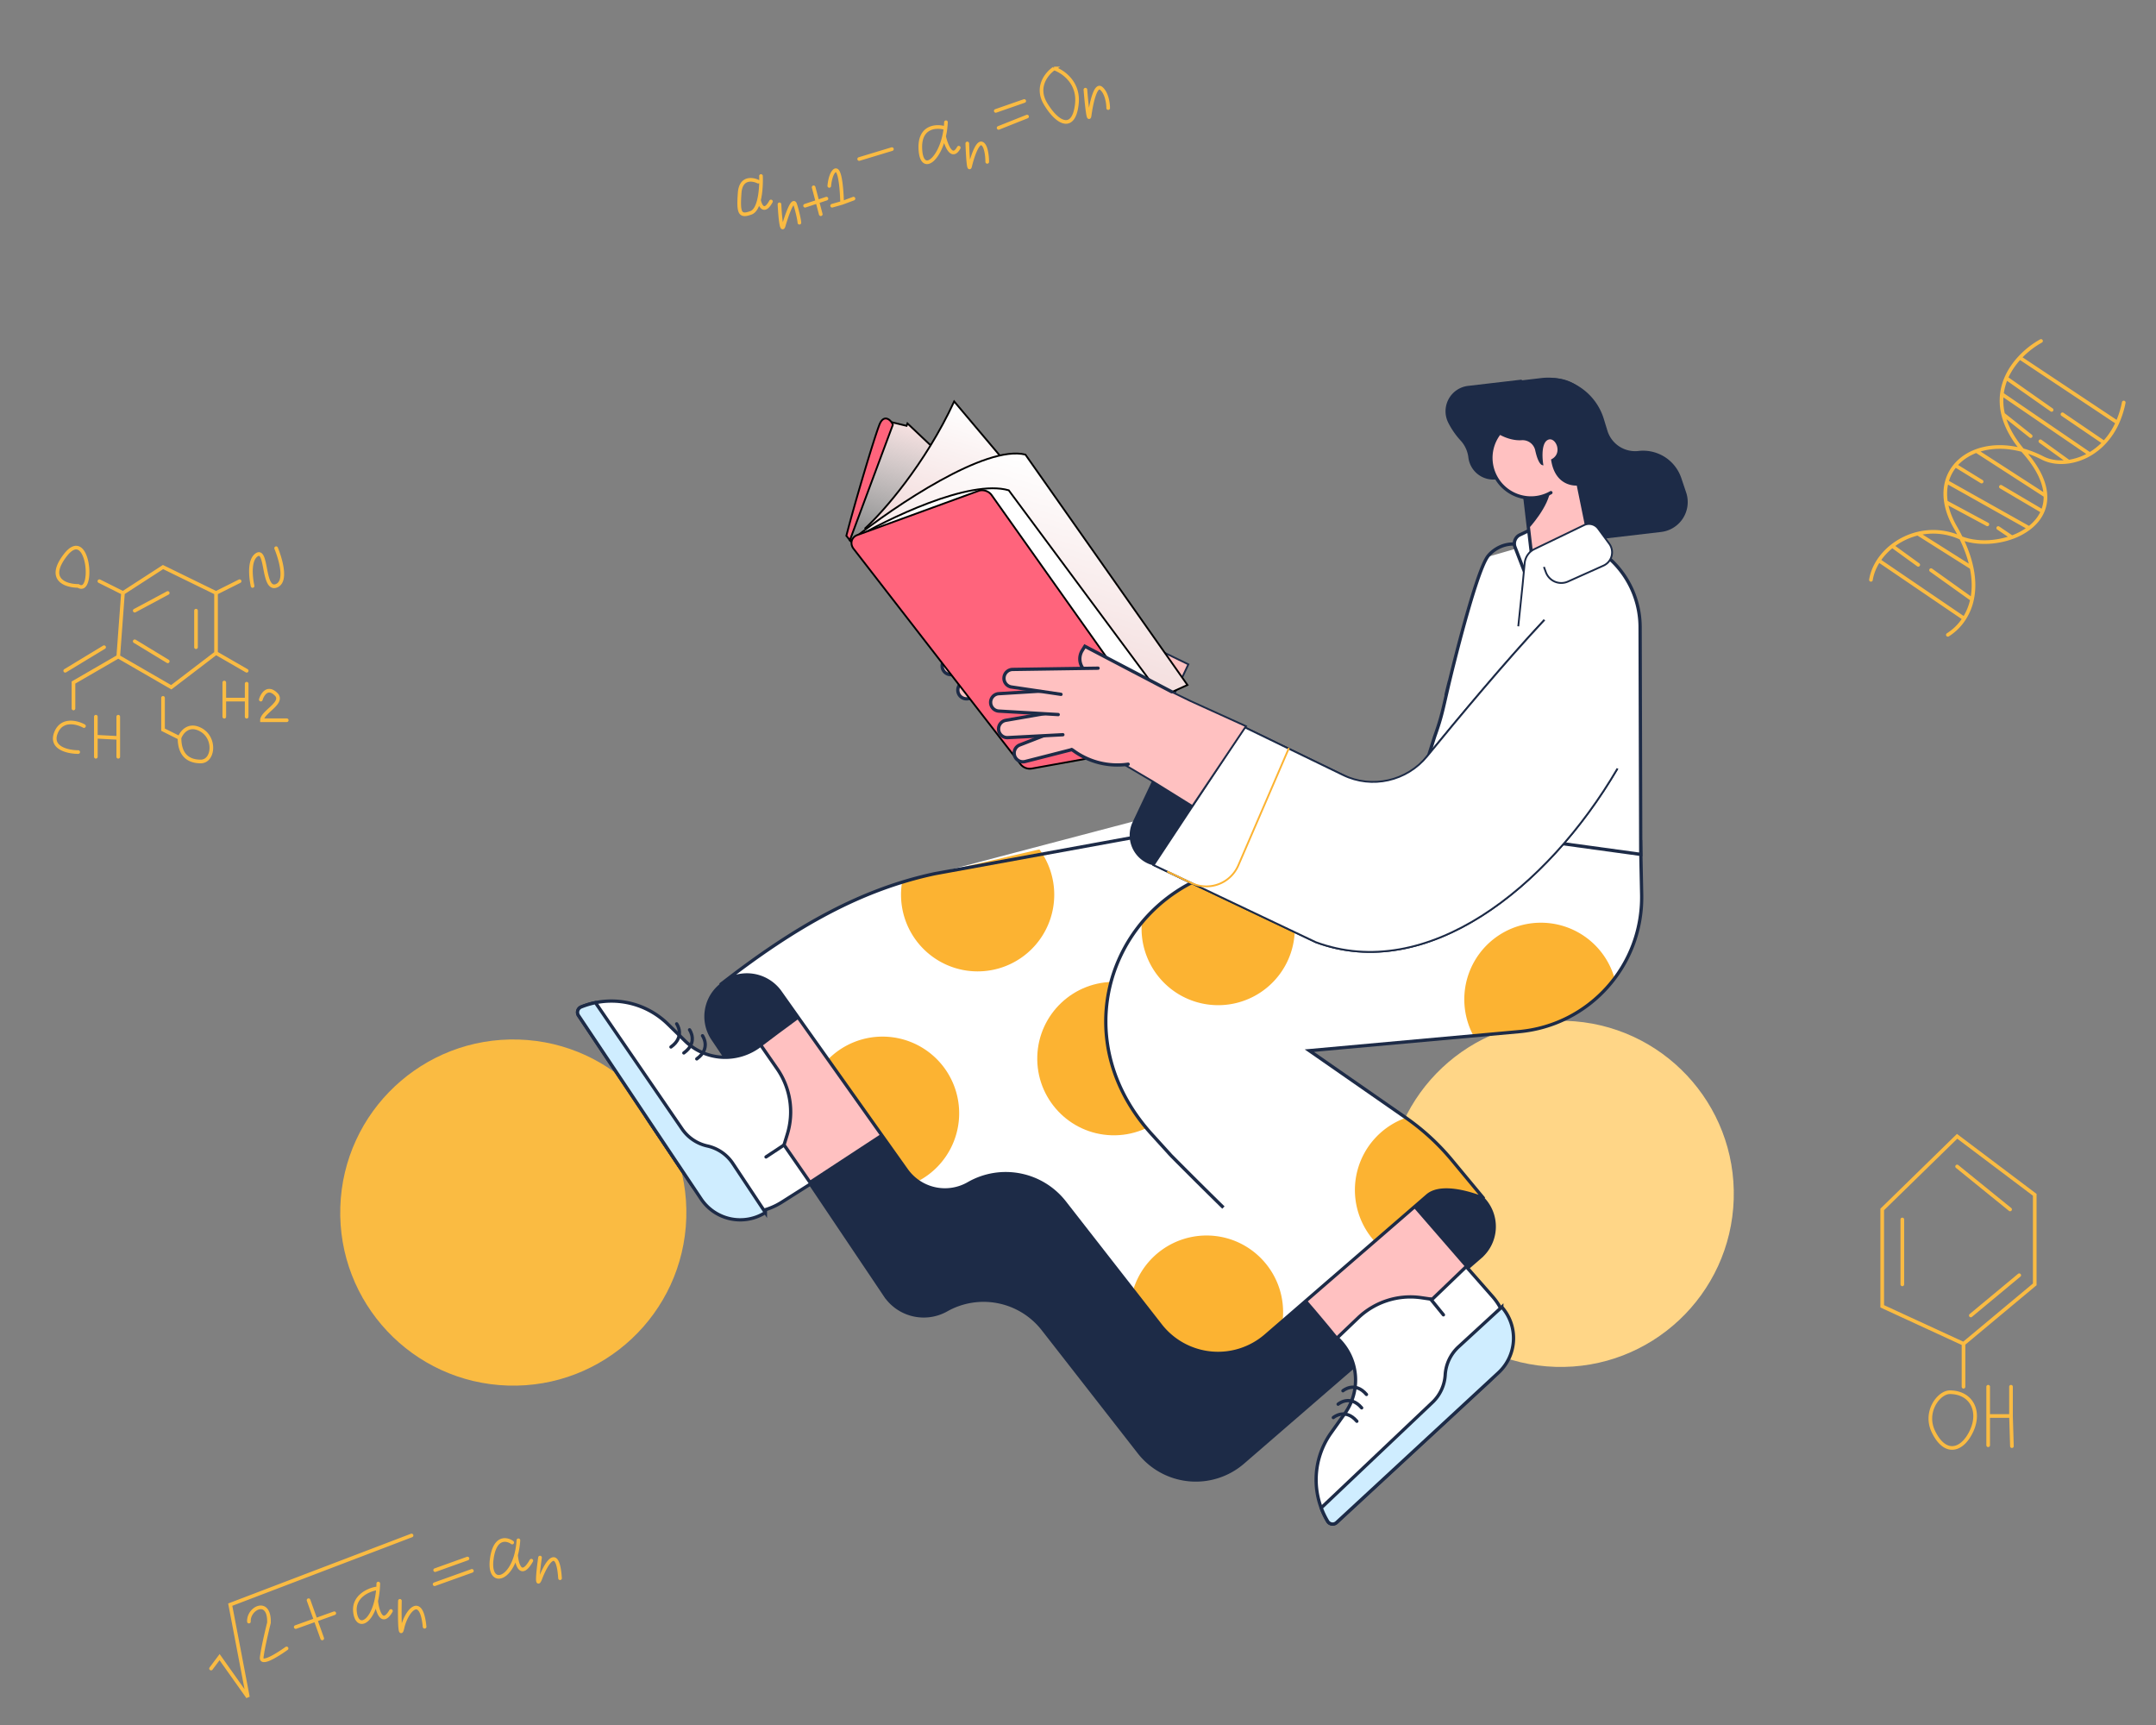 <svg fill="none" height="252" width="315" xmlns="http://www.w3.org/2000/svg" xmlns:xlink="http://www.w3.org/1999/xlink"><rect width="100%" height="100%" fill="#808080" stroke="none"/><linearGradient id="a" gradientUnits="userSpaceOnUse" x1="136.304" x2="130.728" y1="62.972" y2="81.575"><stop offset="0" stop-color="#f7e1e1"/><stop offset="1" stop-color="#fff" stop-opacity="0"/></linearGradient><linearGradient id="b"><stop offset="0" stop-color="#fff"/><stop offset="1" stop-color="#eecdcd"/></linearGradient><linearGradient id="c" gradientUnits="userSpaceOnUse" x1="142.737" x2="135.17" xlink:href="#b" y1="59.642" y2="84.888"/><linearGradient id="d" gradientUnits="userSpaceOnUse" x1="155.465" x2="143.308" xlink:href="#b" y1="68.105" y2="108.668"/><circle cx="227.989" cy="174.235" fill="#ffd687" r="25.275" transform="matrix(1 .031 -.031 1 5.44 -6.897)"/><circle cx="75.028" cy="177.026" fill="#fabb42" r="25.275" transform="matrix(1 .031 -.031 1 5.454 -2.214)"/><path d="m208.543 174.669-23.611 20.446a10.652 10.652 0 0 1 -15.363-1.5l-14.012-17.962a10.92 10.92 0 0 0 -13.969-2.797l-.14.081a6.89 6.89 0 0 1 -9.001-2.015l-18.448-25.99a5.968 5.968 0 0 0 -8.642-1.167l-.12.098a5.976 5.976 0 0 0 -1.183 7.961l25.188 37.474a6.887 6.887 0 0 0 9.1 2.159 10.915 10.915 0 0 1 13.964 2.797l14.012 17.961a10.644 10.644 0 0 0 15.363 1.501l34.676-30.015a5.975 5.975 0 0 0 .442-8.61 5.97 5.97 0 0 0 -8.256-.422z" fill="#1d2b47" stroke="#1d2b47" stroke-width=".264"/><path d="m212.596 125.452-27.509.805c-20.156.347-31.445 22.95-16.987 39.236l2.983 3.288c16.223 16.386 24.42 26.83 24.42 26.83l8.372 2.778 10.347-13.331-31.074-35.798s21.608-.339 38.433-1.356c10.344-.625 18.357-9.297 18.169-19.663l-.065-3.575" fill="#ffc1c1"/><path d="m212.596 125.452-27.509.805c-20.156.347-31.445 22.95-16.987 39.236l2.983 3.288c16.223 16.386 24.42 26.83 24.42 26.83l8.372 2.778 10.347-13.331-31.074-35.798s21.608-.339 38.433-1.356c10.344-.625 18.357-9.297 18.169-19.663l-.065-3.575" stroke="#1d2b47" stroke-width=".264"/><path d="m153.496 125.059c-26.547 14.418-48.169 32.14-48.169 32.14l-3.691-1.675c-5.076-2.305-9.993 3.488-6.895 8.123l4.59 6.866c3.781 5.656 11.414 7.209 17.104 3.48l46.643-30.569 61.065-4.854 15.065-14.044-27.294-5.334s-35.095-6.792-58.418 5.867z" fill="#ffc1c1" stroke="#1d2b47" stroke-width=".48"/><path d="m216.797 175.093s-5.834-2.519-8.255-.423l-23.611 20.448a10.653 10.653 0 0 1 -15.363-1.501l-14.012-17.962a10.92 10.92 0 0 0 -13.969-2.797l-.14.081a6.891 6.891 0 0 1 -9.002-2.015l-18.447-25.989a5.97 5.97 0 0 0 -8.643-1.167l-.119.097c11.132-8.694 20.734-13.968 31.387-16.238l55.182-14.522 47.893 9.806.158 7.765c.212 10.348-7.611 19.097-17.913 20.032l-30.637 2.778 14.087 9.794a33.924 33.924 0 0 1 6.718 6.168z" fill="#fff"/><path d="m151.863 124.086a11.205 11.205 0 0 1 -.021 13.271 11.189 11.189 0 0 1 -12.667 3.934 11.199 11.199 0 0 1 -7.38-12.412c1.593-.491 3.2-.91 4.832-1.258zm70.086 26.622-6.667.605a11.206 11.206 0 0 1 .776-11.873 11.19 11.19 0 0 1 19.843 3.499 19.654 19.654 0 0 1 -13.952 7.769zm-92.655.733a11.194 11.194 0 0 1 10.566 8.711 11.203 11.203 0 0 1 -5.764 12.426 6.853 6.853 0 0 1 -1.663-1.653l-11.461-16.146a11.16 11.16 0 0 1 8.322-3.338zm47.323 29.054c6.179.191 11.034 5.356 10.845 11.539-.01.325-.037.644-.073.963l-2.451 2.123a10.655 10.655 0 0 1 -8.004 2.546 10.654 10.654 0 0 1 -7.36-4.047l-4.016-5.147a11.2 11.2 0 0 1 11.059-7.977zm24.22.847a11.197 11.197 0 0 1 4.572-18.049 33.864 33.864 0 0 1 6.702 6.156l4.687 5.644s-5.835-2.52-8.255-.424z" fill="#fcb332"/><path clip-rule="evenodd" d="m216.793 175.094s-5.834-2.52-8.255-.424l-23.611 20.448a10.649 10.649 0 0 1 -15.363-1.501l-14.012-17.961a10.917 10.917 0 0 0 -13.969-2.797l-.14.08a6.89 6.89 0 0 1 -9.002-2.015l-18.447-25.989a5.968 5.968 0 0 0 -8.642-1.167l-.12.098c11.132-8.695 20.734-13.968 31.388-16.239l70.664-12.897 32.41 8.181.159 7.766c.211 10.347-7.612 19.097-17.914 20.032l-30.637 2.777 14.087 9.794a33.924 33.924 0 0 1 6.718 6.168z" stroke="#1d2b47" stroke-width=".48"/><ellipse cx="11.193" cy="11.2" fill="#fcb332" rx="11.193" ry="11.2" transform="matrix(-1 -.031 -.031 1 174.286 143.795)"/><path d="m227.972 78.279a13.492 13.492 0 0 1 11.654 13.331l.094 33.203-34.077-4.677 3.965-12.531c1.006-2.802 1.152-3.738 1.944-7.135.792-3.398-.907 3.542 0 0 .665-2.867 4.03-16.57 5.762-19.107" fill="#fff"/><path d="m227.972 78.279a13.492 13.492 0 0 1 11.654 13.331l.094 33.203-34.077-4.677 3.965-12.531c1.006-2.802 1.152-3.738 1.944-7.135m0 0c.792-3.398-.907 3.542 0 0zm0 0c.665-2.867 4.03-16.57 5.762-19.107.448-.655 1.859-1.95 3.924-1.887" stroke="#1d2b47" stroke-width=".48"/><path d="m212.594 125.453-27.51.805c-20.156.348-31.445 22.95-16.987 39.237l2.983 3.287a725.388 725.388 0 0 0 13.02 12.81l-7.549-30.635 35.578-10.31z" fill="#fff"/><path d="m166.793 135.297c.005-.169.01-.337.028-.503 3.998-4.822 10.051-8.124 17.324-8.496a11.205 11.205 0 0 1 4.149 13.7 11.193 11.193 0 0 1 -21.502-4.694z" fill="#fcb332"/><path d="m212.586 125.451-27.51.805c-20.156.348-31.445 22.95-16.987 39.237l2.984 3.288a716.865 716.865 0 0 0 7.672 7.626" stroke="#1d2b47" stroke-width=".48"/><path d="m226.745 75.909-4.68 2.222a1.423 1.423 0 0 0 -.716 1.797l1.723 4.477 4.735-4.456" fill="#fff"/><path d="m226.745 75.909-4.68 2.222a1.423 1.423 0 0 0 -.716 1.797l1.723 4.477 4.735-4.456" stroke="#1d2b47" stroke-width=".48"/><path d="m220.382 55.927 4.834-.567a8.379 8.379 0 0 1 8.989 5.879l.523 1.708a4.366 4.366 0 0 0 4.685 3.064 5.748 5.748 0 0 1 6.116 3.873l.703 2.09a4.273 4.273 0 0 1 -.438 3.654 4.265 4.265 0 0 1 -3.116 1.955l-15.969 1.87z" fill="#1d2b47"/><path d="m222.078 55.727-7.544.882a3.49 3.49 0 0 0 -2.744 4.993 11.269 11.269 0 0 0 1.785 2.59 4.668 4.668 0 0 1 1.198 2.6 3.425 3.425 0 0 0 3.796 3.003l2.346-.276z" fill="#1d2b47" stroke="#1d2b47" stroke-width=".48"/><path d="m229.49 66.126 2.747 13.27-8.179 4.094-1.913-16.353" fill="#ffc1c1"/><path d="m224.056 83.493-1.912-16.356" stroke="#1d2b47" stroke-linecap="round" stroke-width=".48"/><path d="m222.792 72.674s2.232-.05 3.731-1.272c-.147 2.557-3.198 5.83-3.198 5.83z" fill="#1d2b47"/><ellipse cx="5.857" cy="5.86" fill="#ffc1c1" rx="5.857" ry="5.86" transform="matrix(-1 -.031 -.031 1 229.759 61.217)"/><path d="m226.592 71.97a5.854 5.854 0 0 1 -6.508-.463 5.862 5.862 0 0 1 2.918-10.443" stroke="#1d2b47" stroke-linecap="round" stroke-width=".48"/><path d="m232.411 64.762-1.932 6.034s-3.093.362-3.706-3.6c1.829-.961.617-3.657-.658-3.059-1.276.599-.765 3.674-.765 3.674s-.49-.134-.908-2.063a2.024 2.024 0 0 0 -2.125-1.57c-2.005.127-4.461-1.174-6.06-3.381a8.758 8.758 0 0 1 -1.614-4.117c3.878-.536 8.28-1.046 11.506-1.402a6.246 6.246 0 0 1 5.532 2.214 6.255 6.255 0 0 1 1.163 5.847z" fill="#1d2b47"/><path d="m230.466 70.796s-3.093.362-3.707-3.6c1.83-.961.618-3.657-.658-3.059-1.275.599-.764 3.674-.764 3.674s-.49-.134-.909-2.063a2.022 2.022 0 0 0 -2.124-1.57c-2.005.128-4.461-1.174-6.06-3.381a8.748 8.748 0 0 1 -1.614-4.117" stroke="#1d2b47" stroke-width=".264"/><path d="m232.231 79.397-1.753-8.605m2.35-.278-2.356.277" stroke="#1d2b47" stroke-linecap="round" stroke-width=".264"/><path d="m214.632 56.599 10.576-1.239a8.379 8.379 0 0 1 8.989 5.879l.523 1.708a4.366 4.366 0 0 0 4.685 3.064 5.748 5.748 0 0 1 6.116 3.873l.703 2.09a4.266 4.266 0 0 1 -3.554 5.609l-10.522 1.233m4.167 33.454c-10.331 17.643-27.957 31.351-44.089 25.366l-23.685-11.255 13.307-20.13 21.611 10.481s12.748-16.098 22.177-26.165" stroke="#1d2b47" stroke-width=".264"/><path d="m168.435 114.165 7.568 4.46-2.495 5.283a4.372 4.372 0 0 1 -5.822 2.078 4.378 4.378 0 0 1 -2.086-5.827z" fill="#1d2b47" stroke="#1d2b47" stroke-width=".264"/><path d="m225.572 82.82.288.777a2.395 2.395 0 0 0 3.228 1.359l5.186-2.326a2.125 2.125 0 0 0 .85-3.19l-1.624-2.215a1.65 1.65 0 0 0 -2.074-.503l-7.248 3.499a2.535 2.535 0 0 0 -1.418 2.04l-.301 3.167-.632 6.067" fill="#fff"/><path d="m225.572 82.82.288.777a2.395 2.395 0 0 0 3.228 1.359l5.186-2.326a2.125 2.125 0 0 0 .85-3.19l-1.624-2.215a1.65 1.65 0 0 0 -2.074-.503l-7.248 3.499a2.535 2.535 0 0 0 -1.418 2.04l-.301 3.167-.632 6.067" stroke="#1d2b47" stroke-width=".264"/><path d="m159.533 90.217 6.22 3.017 7.871 3.817-5.843 12.374-7.568-4.46-5.809-3.424z" fill="#ffc1c1" stroke="#1d2b47" stroke-width=".264"/><path d="m160.682 95.586-10.089-6.586a2.322 2.322 0 0 1 -.711-3.152l.395-.637 12.688 6.648z" fill="#ffc1c1"/><path d="m162.957 91.857-12.688-6.648-.395.637a2.322 2.322 0 0 0 .711 3.152l2.904 1.894s-2.592 3.103-.607 7.842" stroke="#1d2b47" stroke-linecap="round" stroke-width=".48"/><path d="m153.084 99.103-11.553 2.95a1.277 1.277 0 0 1 -1.545-.903 1.276 1.276 0 0 1 .77-1.52l10.825-4.197z" fill="#ffc1c1" stroke="#1d2b47" stroke-linecap="round" stroke-width=".48"/><path d="m150.929 97.929-3.37.177-1.618.086-6.929.363a1.274 1.274 0 0 1 -.285-2.527l11.437-1.993z" fill="#ffc1c1"/><path d="m147.054 98.132-1.129.06-6.919.363a1.273 1.273 0 0 1 -.285-2.527l11.437-1.992.755 3.893" stroke="#1d2b47" stroke-linecap="round" stroke-width=".48"/><path d="m149.598 95.375-11.902-.7a1.274 1.274 0 0 1 -.003-2.544l11.586-.71z" fill="#ffc1c1"/><path d="m146.366 95.188-8.67-.508a1.274 1.274 0 0 1 -.003-2.544l11.586-.712.319 3.959" stroke="#1d2b47" stroke-linecap="round" stroke-width=".48"/><path d="m149.347 92.547-9.782-1.382a1.289 1.289 0 0 1 -1.103-1.413 1.288 1.288 0 0 1 1.275-1.156l9.103-.049z" fill="#ffc1c1"/><path d="m148.379 100.309-.468-11.723 6.382-.202 8.876 4.715-6.629 9.284a10.701 10.701 0 0 1 -7.876-1.874z" fill="#ffc1c1"/><path d="m156.583 102.438a10.876 10.876 0 0 1 -7.931-1.936l-.282-.197m-1.597-8.07-7.221-1.07a1.289 1.289 0 0 1 -1.103-1.412 1.29 1.29 0 0 1 1.276-1.156l12.463-.183" stroke="#1d2b47" stroke-linecap="round" stroke-width=".48"/><path d="m132.583 61.857 7.254 6.861-13.883 11.426.434-1.197-1.556.594-.705-.63 5.784-17.321 2.545.617z" fill="url(#a)" stroke="#000" stroke-width=".264"/><path d="m139.408 58.644c-4.256 9.212-10.427 16.184-12.98 18.518l5.467 6.745 18.398-12.359z" fill="url(#c)" stroke="#000" stroke-width=".264"/><path d="m149.816 66.412c-5.81-1.467-19.093 7.527-25.009 12.207l25.192 32.054 23.491-10.604z" fill="url(#d)" stroke="#000" stroke-width=".264"/><path d="m147.382 71.626c-5.752-1.663-17.722 4.165-22.988 7.287l25.584 32.362 21.687-6.915z" fill="#fff" stroke="#000" stroke-width=".264"/><path d="m128.473 62.07c.652-1.692 1.744-.697 1.976-.018l-6.281 16.867-.513-.649c1.216-4.755 4.002-14.082 4.818-16.2zm-3.763 18.101c-.569-.734-.309-1.697.542-2.007l17.701-6.448c.68-.248 1.505.016 1.932.618l24.582 34.689c.58.819.16 1.841-.831 2.02l-17.886 3.233a1.73 1.73 0 0 1 -1.644-.632z" fill="#ff647c" stroke="#000" stroke-width=".264"/><path d="m236.323 112.27c-10.331 17.643-27.957 31.351-44.089 25.366l-23.685-11.255 13.307-20.13 14.372 6.97c4.229 2.051 9.314.894 12.287-2.747 4.576-5.604 11.454-13.848 17.129-19.907" fill="#fff"/><path d="m236.323 112.27c-10.331 17.643-27.957 31.351-44.089 25.366l-23.685-11.255 13.307-20.13 14.372 6.97c4.229 2.051 9.314.894 12.287-2.747 4.576-5.604 11.454-13.848 17.129-19.907" stroke="#1d2b47" stroke-width=".264"/><path d="m188.281 109.369-7.358 17.054a5.088 5.088 0 0 1 -6.845 2.579l-3.441-1.636" stroke="#fcb332" stroke-linecap="round" stroke-width=".264"/><path d="m167.762 99.416 6.22 3.017 8.062 3.658-7.836 11.656-5.766-3.583-5.809-3.423z" fill="#ffc1c1" stroke="#1d2b47" stroke-width=".264"/><path d="m168.916 104.785-10.088-6.585a2.322 2.322 0 0 1 -.712-3.153l.395-.637 12.688 6.649z" fill="#ffc1c1"/><path d="m171.191 101.059-12.687-6.649-.396.637a2.322 2.322 0 0 0 .712 3.153l2.903 1.894s-2.592 3.102-.606 7.841" stroke="#1d2b47" stroke-linecap="round" stroke-width=".48"/><path d="m161.319 108.302-11.554 2.95a1.277 1.277 0 0 1 -1.545-.903 1.276 1.276 0 0 1 .77-1.52l10.825-4.197z" fill="#ffc1c1" stroke="#1d2b47" stroke-linecap="round" stroke-width=".48"/><path d="m159.155 107.13-3.369.177-1.619.086-6.928.363a1.275 1.275 0 0 1 -.286-2.527l11.438-1.992z" fill="#ffc1c1"/><path d="m155.289 107.333-1.13.06-6.919.363a1.273 1.273 0 0 1 -.285-2.526l11.438-1.993.754 3.893" stroke="#1d2b47" stroke-linecap="round" stroke-width=".48"/><path d="m157.84 104.576-11.902-.699a1.274 1.274 0 0 1 -.003-2.544l11.587-.712z" fill="#ffc1c1"/><path d="m154.608 104.389-8.67-.508a1.274 1.274 0 0 1 -.003-2.544l11.587-.712.318 3.959" stroke="#1d2b47" stroke-linecap="round" stroke-width=".48"/><path d="m157.573 101.748-9.782-1.382a1.289 1.289 0 0 1 -1.103-1.412 1.29 1.29 0 0 1 1.276-1.157l9.102-.049z" fill="#ffc1c1"/><path d="m156.605 109.506-.468-11.723 6.383-.201 8.875 4.715-6.628 9.283a10.703 10.703 0 0 1 -7.877-1.873z" fill="#ffc1c1"/><g stroke="#1d2b47"><path d="m164.825 111.639a10.872 10.872 0 0 1 -7.931-1.936l-.281-.196m-1.598-8.073-7.221-1.069a1.289 1.289 0 0 1 -1.103-1.412 1.29 1.29 0 0 1 1.276-1.157l12.463-.183" stroke-linecap="round" stroke-width=".48"/><path d="m84.531 148.359a.85.85 0 0 1 .388-1.26 11.783 11.783 0 0 1 12.653 2.503l2.518 2.465a8.386 8.386 0 0 0 10.941.681l.109-.085 2.407 3.471a11.07 11.07 0 0 1 1.485 9.553l-.482 1.574 3.927 5.664-4.267 2.703a9.761 9.761 0 0 1 -13.34-2.821z" fill="#fff" stroke-width=".48"/><path d="m107.069 169.968 4.759 7.167a6.879 6.879 0 0 1 -9.397-1.989l-17.905-26.786a.85.85 0 0 1 .388-1.26 11.773 11.773 0 0 1 2.087-.624l12.66 18.456a6.053 6.053 0 0 0 3.683 2.48 6.022 6.022 0 0 1 3.725 2.556z" fill="#cfedff" stroke-width=".48"/><path d="m195.273 222.421a.847.847 0 0 1 -1.302-.186 11.805 11.805 0 0 1 .494-12.897l2.041-2.873a8.4 8.4 0 0 0 -1.038-10.919l-.1-.097 3.051-2.916a11.056 11.056 0 0 1 9.197-2.96l1.63.238 4.975-4.778 3.852 4.382a8.968 8.968 0 0 1 -.645 12.505z" fill="#fff" stroke-width=".48"/><path d="m213.086 196.763 6.333-5.823a6.886 6.886 0 0 1 -.496 9.6l-23.646 21.88a.847.847 0 0 1 -1.302-.186 11.725 11.725 0 0 1 -.936-1.958l16.238-15.397a6.029 6.029 0 0 0 1.874-4.027 6.042 6.042 0 0 1 1.935-4.089z" fill="#cfedff" stroke-width=".48"/><path d="m98.864 149.569s1.32 1.838-.836 3.381m2.719-2.51s1.319 1.84-.836 3.381m2.727-2.514s1.319 1.84-.837 3.383m93.002 52.4s1.716-1.476 3.44.538m-2.738-2.495s1.717-1.476 3.441.538m-2.738-2.496s1.718-1.475 3.441.54m9.386-13.919 1.858 2.284m-96.401-24.769-2.574 1.702" stroke-linecap="round" stroke-width=".48"/></g><path d="m10.47 103.497a.267.267 0 1 0 .534 0h-.535zm.266-3.787-.133-.231-.134.077v.154h.268zm3.907-15.043a.267.267 0 0 0 -.239.478zm9.176-1.827.117-.24-.136-.066-.126.082zm1.205 17.559-.134.231.154.089.142-.108zm10.883-2.179a.267.267 0 1 0 .267-.463zm-.78-13.075a.267.267 0 1 0 -.239-.478zm-25.734 12.615a.267.267 0 0 0 .277.457zm5.957-2.986a.267.267 0 0 0 -.276-.457l.277.457zm4.211-5.8a.267.267 0 0 0 .253.471zm5.073-2.111a.267.267 0 1 0 -.253-.471l.253.47zm4.272 2.347a.267.267 0 0 0 -.534 0zm-.534 5.336a.267.267 0 0 0 .534 0zm-8.546-1.09a.267.267 0 0 0 -.277.457l.277-.456zm4.543 3.384a.267.267 0 0 0 .277-.457zm-.283 5.108a.267.267 0 1 0 -.534 0zm-.267 4.648h-.267v.165l.147.074zm5.508 0-.127.235zm3.71-6.886a.267.267 0 1 0 -.534 0zm-.534 4.992a.267.267 0 1 0 .534 0zm3.804-4.82a.267.267 0 0 0 -.534 0zm-.534 4.82a.267.267 0 1 0 .534 0zm2.077-2.572a.267.267 0 1 0 .512.152zm.428 3.089h-.267v.267h.267zm3.615.267a.267.267 0 0 0 0-.535zm-5.252-19.831a.267.267 0 1 0 .52-.12zm.776-4.536.167.209-.167-.21zm2.927 4.476.088.252zm.246-5.613a.267.267 0 0 0 -.492.208zm-29.165 5.613.145-.225-.066-.043h-.079zm-1.893-4.476.211.163zm2.625 25.194a.268.268 0 0 0 .26-.467zm-.732 3.82a.267.267 0 1 0 0-.534zm2.848-5.431a.267.267 0 0 0 -.534 0zm-.534 5.853a.267.267 0 0 0 .534 0zm3.806-5.853a.267.267 0 0 0 -.534 0zm-.534 5.853a.267.267 0 0 0 .534 0zm-6.007-7.058v-3.787h-.535v3.787zm-.134-3.556 6.542-3.787-.268-.462-6.541 3.787zm6.674-3.998.689-9.296-.533-.04-.689 9.296zm.542-9.555-3.443-1.72-.239.477 3.443 1.721zm.025.464 5.853-3.787-.29-.449-5.853 3.787zm5.59-3.772 7.747 3.787.234-.48-7.746-3.787zm7.597 3.547v8.78h.534v-8.78zm.105 8.567-6.541 4.992.324.425 6.54-4.992zm-6.246 4.973-7.746-4.475-.267.462 7.746 4.476zm6.274-4.53 4.476 2.583.267-.463-4.476-2.582-.267.463zm.253-8.77 3.443-1.722-.239-.478-3.443 1.721.24.478zm-22.014 11.349 5.68-3.443-.276-.457-5.68 3.443zm10.144-8.772 4.82-2.582-.253-.471-4.82 2.582zm8.558-.235v5.336h.534v-5.337h-.534zm-8.823 4.704 4.82 2.926.277-.457-4.82-2.926zm4.003 8.034v4.648h.534v-4.648zm.147 4.887 2.41 1.205.24-.478-2.41-1.205zm2.781 1.056c.13-.364.427-.849.876-1.129.427-.267 1.027-.371 1.845.069l.253-.47c-.973-.524-1.779-.428-2.381-.052-.581.362-.939.962-1.096 1.402zm2.72-1.06c1.014.546 1.449 1.602 1.41 2.529-.02.463-.158.875-.38 1.164-.22.282-.52.452-.903.452v.535c.564 0 1.016-.261 1.325-.661.304-.394.468-.919.491-1.467.047-1.095-.465-2.363-1.69-3.022l-.252.47zm.127 4.145c-.9 0-1.594-.244-2.067-.735-.473-.493-.764-1.277-.764-2.44h-.534c0 1.246.311 2.184.913 2.81.604.628 1.458.9 2.452.9zm3.176-11.266v2.496h.534v-2.495h-.534zm0 2.496v2.496h.534v-2.496zm.267.267h3.27v-.534h-3.27zm3.537-.267v-2.324h-.534v2.324zm-.534 0v2.496h.534v-2.496zm2.59.076c.108-.366.333-.796.632-.997a.602.602 0 0 1 .46-.102c.18.033.413.151.7.437l.378-.377c-.334-.334-.66-.526-.981-.585a1.134 1.134 0 0 0 -.855.184c-.453.303-.726.879-.847 1.288l.512.152zm1.792-.662a.624.624 0 0 1 .193.328c.017.094.003.2-.05.324-.111.263-.37.551-.707.873-.319.304-.715.645-1.012.967-.292.316-.568.693-.568 1.107h.534c0-.19.137-.432.426-.745.284-.307.637-.606.99-.943.333-.319.67-.674.829-1.05.082-.194.123-.407.084-.627a1.15 1.15 0 0 0 -.341-.611zm-1.877 3.866h3.615v-.535h-3.615zm-1.377-19.891.26-.06v-.003l-.002-.006a4.196 4.196 0 0 1 -.028-.133 10.456 10.456 0 0 1 -.197-1.652c-.017-.481.007-.982.11-1.419.102-.44.278-.785.54-.995l-.333-.417c-.394.315-.611.792-.728 1.29-.117.5-.14 1.054-.123 1.56a10.979 10.979 0 0 0 .238 1.883l.002.009v.002l.261-.06zm.683-4.267c.18-.145.256-.126.273-.12.036.012.11.067.2.257.176.374.293 1 .43 1.706.132.679.282 1.424.539 1.953.129.266.3.51.539.656.253.155.548.179.867.067l-.177-.504c-.188.066-.313.041-.412-.019-.113-.07-.227-.208-.336-.433-.22-.454-.36-1.124-.495-1.822-.13-.67-.26-1.381-.472-1.832-.105-.221-.261-.45-.512-.535-.27-.092-.538.017-.777.208zm2.848 4.519c.633-.223.927-.765 1.031-1.369.103-.597.033-1.301-.096-1.957-.13-.66-.325-1.294-.485-1.761a15.198 15.198 0 0 0 -.286-.763l-.004-.01-.002-.004-.246.103-.246.104v.003l.005.01.016.038.06.15c.05.13.12.316.198.542.156.454.342 1.064.466 1.691.124.633.18 1.261.094 1.763-.086.496-.3.821-.682.956zm-29.007-.52a4.95 4.95 0 0 1 -1.358-.184c-.45-.133-.837-.337-1.089-.62-.242-.275-.378-.641-.299-1.154.081-.525.39-1.21 1.064-2.087l-.423-.326c-.702.913-1.068 1.682-1.169 2.332-.102.663.075 1.191.428 1.589.343.387.835.63 1.337.778a5.484 5.484 0 0 0 1.51.207v-.535zm-1.682-4.045c.418-.543.773-.827 1.06-.945.27-.113.485-.08.673.037.204.128.396.37.562.718.163.343.289.764.372 1.216.167.909.152 1.892-.037 2.536-.096.33-.223.518-.342.596-.087.056-.22.085-.461-.07l-.29.45c.361.231.728.271 1.042.068.282-.184.456-.526.564-.893.22-.75.226-1.821.05-2.784a5.492 5.492 0 0 0 -.416-1.35c-.187-.391-.435-.736-.76-.94-.338-.212-.736-.254-1.162-.078-.41.17-.835.537-1.278 1.113zm2.674 24.564c-.544-.303-1.423-.617-2.291-.558-.439.03-.883.156-1.276.435-.394.279-.722.701-.944 1.295l.5.188c.19-.508.457-.838.753-1.048a1.925 1.925 0 0 1 1.003-.337c.732-.05 1.507.22 1.995.492zm-4.511 1.172c-.226.601-.224 1.122-.035 1.56.186.433.539.746.942.971.798.445 1.874.584 2.612.584v-.534c-.696 0-1.668-.135-2.352-.517-.339-.188-.586-.425-.711-.716-.123-.285-.144-.659.044-1.16zm5.833-2.316v2.927h.534v-2.927zm0 2.927v2.926h.534v-2.926zm.253.266 3.272.172.028-.533-3.272-.172zm3.553-.094v-3.099h-.534v3.099zm-.534 0v2.754h.534v-2.754z" fill="#fabb42"/><path d="m110.769 26.54c-.831-.414-2.536-.662-2.702 1.653-.208 2.894 0 3.515 1.663 2.894.578-.215.941-.958 1.161-1.86m.292-3.515c.04.897-.005 2.34-.292 3.515m0 0c.167.827.75 2.026 1.748.206m1.247.414s.208 4.548.624 3.101c.415-1.447 1.33-4.093 1.663-3.101.332.992.623 2.412.623 2.688m.832-2.481 3.118-1.034m-1.871-1.654 1.04 3.928m1.247-4.135s.098-1.406.624-2.067c1.147-1.445 1.247 4.548 1.247 4.548m0 0-1.455.414m1.455-.414 1.663-.62m.832-5.789 4.781-1.447m7.692-3.101c-1.247-.345-3.7-.207-3.534 3.101.177 3.521 2.616 1.794 3.464-1.86m.278-2.068a11.24 11.24 0 0 1 -.278 2.067m0 0c.301 1.31 1.151 3.474 2.149 1.654m1.247-.62s.139 4.48.416 3.308.998-3.473 1.663-3.308c.666.165.832 1.86.832 2.688m1.247-7.443 4.158-1.447m-3.742 3.928 4.158-1.654m8.523-3.928s.416 5.306.624 3.721.832-4.59 1.663-3.928c.832.662 1.04 2.206 1.04 2.895m-7.9-5.789c-1.04.69-2.744 2.688-1.248 5.168 1.871 3.102 4.158 3.928 4.574 0 .333-3.142-2.079-4.754-3.326-5.168zm144.192 39.811a12.7 12.7 0 0 0 -3.108 2.44m-21.74 32.456c.16-.993.558-1.956 1.142-2.835m10.096 10.868a7.693 7.693 0 0 0 2.388-2.375m23.308-31.565a13.38 13.38 0 0 1 -.924 2.936m-14.27-9.487 14.27 9.487m-14.27-9.487c-.786.847-1.489 1.845-1.975 2.977m16.245 6.51a10.642 10.642 0 0 1 -1.94 2.931m0 0-6.088-4.143m6.088 4.143a9.397 9.397 0 0 1 -2.1 1.679m-12.205-11.12 6.632 4.658m-6.632-4.658a8.365 8.365 0 0 0 -.635 2.348m0 0 12.84 8.772m-12.84-8.772a8.39 8.39 0 0 0 .184 2.944m12.656 5.828a8.584 8.584 0 0 1 -3.089 1.096m-9.567-6.924c.409 1.714 1.37 3.576 3.099 5.553 2.114 2.416 3.015 4.539 3.081 6.333m-6.18-11.886 4.02 3.194m5.547 3.73c-1.4.203-2.736.013-3.784-.524-3.57-1.829-7.062-2.01-9.694-1.033m13.478 1.557-4.126-2.977m-9.352 1.42 10.091 6.519m-10.091-6.52c-1.244.462-2.295 1.182-3.073 2.108m13.164 4.412a5.294 5.294 0 0 1 -.417 2.3m0 0-6.094-3.593m6.094 3.593c-.411.96-1.099 1.777-1.962 2.439m-10.785-9.15 3.84 2.36m-3.84-2.36a6.188 6.188 0 0 0 -1.245 2.392m12.03 6.758-12.03-6.758m12.03 6.758a9.397 9.397 0 0 1 -2.517 1.35m-9.513-8.108c-.241.902-.294 1.897-.124 2.965m0 0c.182 1.149.623 2.382 1.364 3.671 1.262 2.196 2.009 4.157 2.376 5.893m-3.74-9.564 6.05 3.255m3.587 1.887c-2.509.91-5.481.952-7.639.013a9.546 9.546 0 0 0 -6.11-.548m13.749.535-2.004-1.356m-11.745.821 7.852 4.957m-7.852-4.957a9.86 9.86 0 0 0 -3.735 1.805m11.587 3.152c.378 1.787.352 3.335.069 4.653m-11.656-7.805 3.795 2.75m-3.795-2.75a9.062 9.062 0 0 0 -1.972 2.11m13.628 5.695-5.989-4.277m5.989 4.277a8.398 8.398 0 0 1 -1.144 2.797m-12.484-8.493 12.484 8.493m-256.143 153.388 1.247-1.665 4.136 5.831-2.58-13.5 26.49-10.104m-23.76 12.58c-.1-1.996 3.038-3.527 2.928.169 0 0-.849 3.351-1.06 5.052-.183 1.485 3.631-1.301 3.631-1.301m1.34-3.122 5.628-2.017m-3.754-1.904 1.998 5.581m7.84-7.279c-1.154.21-3.377 1.21-3.039 3.527.346 2.37 2.303 1.577 3.079-1.713m.31-2.55c-.025.968-.138 1.82-.31 2.55m0 0c.168 1.429.836 3.723 2.156 1.461m1.312-1.485s-.141 6.28.381 3.926c.523-2.354 2.739-5.167 3.227-.141m1.544-8.273 4.72-1.692m-4.801 3.753 5.445-1.952m5.89-4.143c-.823-.585-2.576-.905-2.997 2.496-.453 3.663 2.495 3.242 3.56-.666m.345-2.156a10.849 10.849 0 0 1 -.346 2.156m0 0c.116 1.381.725 3.478 2.233.825m1.27-.455s-.752 5.145.06 3.026c.811-2.12 2.52-5.089 2.863-.011m205.054-34.247 10.408-8.679v-13.085l-11.342-8.545-10.942 10.682v14.153zm0 0v6.275m-8.94-24.434v9.48m10.007 4.54 7.073-5.875m-1.335-9.613-7.739-6.276m4.537 32.178v4.273m0 4.272v-4.272m0 0h3.336m0 0v-4.273m0 4.273.133 4.406m-9.074-7.878c-1.601 0-3.789 2.858-2.402 5.742 1.735 3.605 4.27 2.804 5.605-.134 1.334-2.937-.134-5.608-3.203-5.608z" stroke="#fabb42" stroke-linecap="round" stroke-width=".534"/></svg>